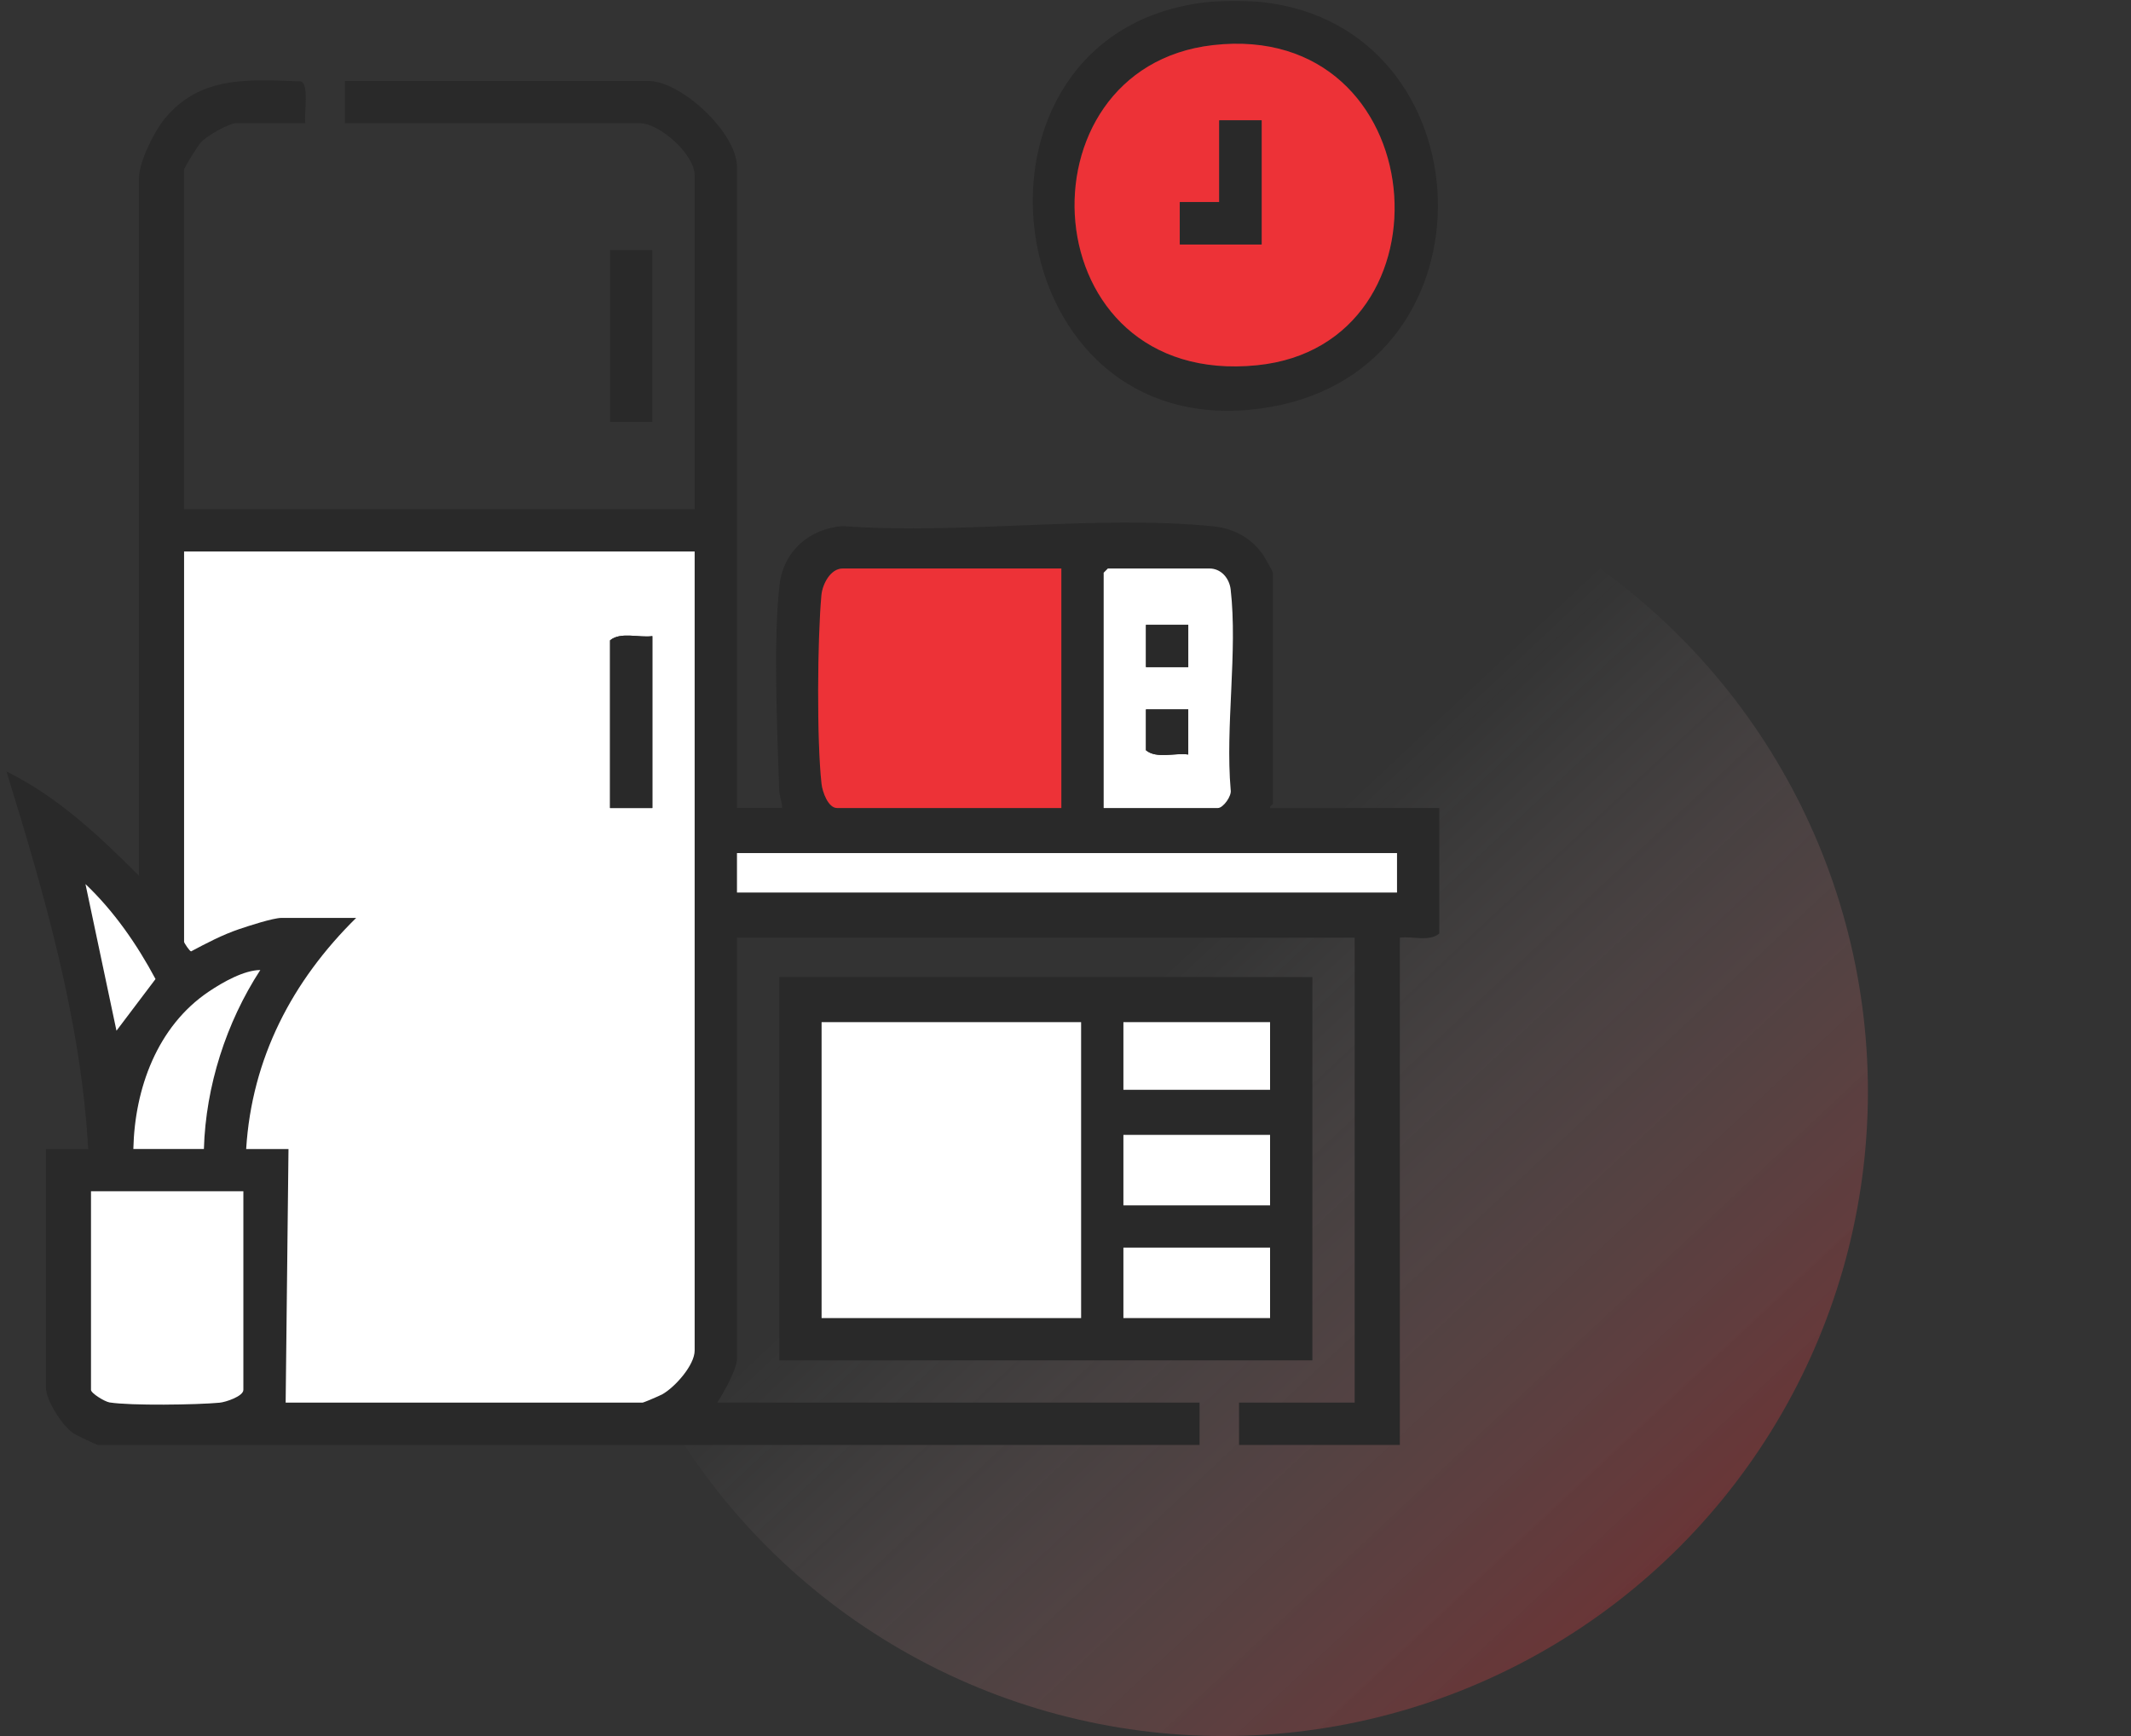<svg width="81" height="66" viewBox="0 0 81 66" fill="none" xmlns="http://www.w3.org/2000/svg">
<rect x="0" y="0" width="81" height="66" fill="#333333" stroke="none"/>
<circle cx="46.5" cy="41.5" r="24.5" fill="url(#paint0_linear_283_2898)" fill-opacity="0.3"/>
<g clip-path="url(#clip0_283_2898)">
<path d="M47.955 0.078C56.554 0.999 57.1 13.933 48.296 15.471C37.73 17.317 35.772 1.165 45.917 0.078C46.414 0.025 47.456 0.025 47.953 0.078H47.955ZM46.107 1.715C38.527 2.576 39.176 14.753 47.78 13.885C55.456 13.112 54.5 0.761 46.107 1.715Z" fill="#292929"/>
<path d="M11.609 4.684H8.982C8.693 4.684 7.873 5.166 7.653 5.392C7.535 5.514 6.998 6.37 6.998 6.452V19.361H26.404V6.667C26.404 5.875 25.082 4.684 24.313 4.684H13.11V3.077H24.636C25.909 3.077 28.013 5.06 28.013 6.344V30.718H29.729C29.726 30.48 29.624 30.265 29.617 30.026C29.544 27.843 29.385 24.29 29.634 22.213C29.786 20.947 30.776 20.094 32.031 20.001C36.531 20.335 41.651 19.569 46.078 20.006C46.878 20.084 47.541 20.427 48.002 21.083C48.064 21.172 48.384 21.733 48.384 21.773V30.559C48.384 30.592 48.248 30.64 48.277 30.719H54.709V35.487C54.339 35.815 53.684 35.582 53.208 35.648V54.932H47.097V53.325H51.492V35.648H28.013V51.665C28.013 52.049 27.492 52.976 27.262 53.325H45.596V54.932H3.728C3.664 54.932 2.893 54.561 2.782 54.485C2.356 54.194 1.745 53.232 1.745 52.736V43.683H3.353C3.074 38.769 1.687 33.996 0.245 29.327C2.22 30.311 3.741 31.755 5.282 33.292V6.774C5.282 6.158 5.855 5.011 6.249 4.527C7.61 2.858 9.462 3.027 11.431 3.093C11.772 3.205 11.542 4.358 11.607 4.686L11.609 4.684ZM26.404 20.97H6.998V35.808C6.998 35.847 7.209 36.165 7.265 36.17C7.853 35.857 8.452 35.54 9.088 35.325C9.442 35.205 10.383 34.899 10.698 34.899H13.54C11.111 37.291 9.574 40.224 9.359 43.684H10.967L10.86 53.327H24.422C24.464 53.327 25.078 53.064 25.177 53.008C25.657 52.739 26.406 51.903 26.406 51.344V20.971L26.404 20.97ZM40.342 21.613H32.033C31.565 21.613 31.261 22.213 31.224 22.625C31.071 24.298 31.044 28.167 31.23 29.808C31.263 30.103 31.475 30.719 31.82 30.719H40.344V21.613H40.342ZM41.951 30.719H46.293C46.492 30.719 46.829 30.258 46.777 30.024C46.57 27.617 47.048 24.767 46.777 22.413C46.729 21.986 46.419 21.613 45.971 21.613H42.111L41.951 21.773V30.719ZM53.101 32.432H28.013V33.932H53.101V32.432ZM4.427 39.183L5.91 37.22C5.209 35.904 4.326 34.635 3.247 33.611L4.426 39.183H4.427ZM5.069 43.681H7.749C7.818 41.298 8.595 38.87 9.893 36.878C9.273 36.884 8.475 37.334 7.929 37.702C5.973 39.021 5.118 41.393 5.068 43.681H5.069ZM9.25 45.288H3.461V52.841C3.461 52.968 3.982 53.288 4.164 53.316C4.977 53.445 7.471 53.408 8.345 53.328C8.582 53.306 9.251 53.082 9.251 52.841V45.288H9.25Z" fill="#292929"/>
<path d="M49.884 37.146V51.717H29.621V37.146H49.884ZM41.093 38.86H31.228V50.11H41.093V38.86ZM48.276 38.86H42.701V41.431H48.276V38.86ZM48.276 43.146H42.701V45.824H48.276V43.146ZM48.276 47.431H42.701V50.11H48.276V47.431Z" fill="#292929"/>
<path d="M24.796 9.506H23.188V16.041H24.796V9.506Z" fill="#292929"/>
<path d="M46.107 1.715C54.501 0.761 55.456 13.112 47.78 13.886C39.176 14.754 38.529 2.576 46.107 1.715ZM47.955 4.577H46.346V7.684H44.845V9.291H47.955V4.577Z" fill="#ED3237"/>
<path d="M26.404 20.97V51.343C26.404 51.901 25.655 52.738 25.175 53.007C25.077 53.063 24.462 53.325 24.421 53.325H10.858L10.966 43.683H9.357C9.572 40.223 11.11 37.289 13.538 34.897H10.696C10.381 34.897 9.44 35.204 9.087 35.324C8.452 35.54 7.852 35.855 7.263 36.169C7.209 36.165 6.997 35.846 6.997 35.807V20.968H26.403L26.404 20.97ZM24.796 24.184C24.288 24.255 23.59 24.01 23.188 24.344V30.719H24.796V24.184Z" fill="white"/>
<path d="M40.342 21.613V30.719H31.819C31.475 30.719 31.263 30.103 31.228 29.808C31.042 28.167 31.069 24.298 31.223 22.625C31.26 22.213 31.564 21.613 32.032 21.613H40.341H40.342Z" fill="#ED3237"/>
<path d="M9.25 45.289V52.841C9.25 53.082 8.583 53.306 8.343 53.328C7.47 53.408 4.977 53.446 4.162 53.317C3.981 53.288 3.459 52.968 3.459 52.841V45.289H9.249H9.25Z" fill="white"/>
<path d="M41.951 30.719V21.773L42.111 21.613H45.971C46.419 21.613 46.729 21.987 46.778 22.413C47.048 24.765 46.57 27.617 46.778 30.025C46.829 30.258 46.492 30.719 46.293 30.719H41.951ZM45.166 23.756H43.558V25.363H45.166V23.756ZM45.166 26.97H43.558V28.524C43.96 28.857 44.658 28.614 45.166 28.684V26.97Z" fill="white"/>
<path d="M53.101 32.432H28.013V33.932H53.101V32.432Z" fill="white"/>
<path d="M5.069 43.682C5.119 41.393 5.973 39.022 7.931 37.702C8.477 37.334 9.274 36.884 9.894 36.878C8.597 38.87 7.819 41.298 7.75 43.682H5.071H5.069Z" fill="white"/>
<path d="M4.427 39.183L3.249 33.611C4.327 34.635 5.209 35.904 5.911 37.221L4.429 39.183H4.427Z" fill="white"/>
<path d="M41.093 38.86H31.229V50.11H41.093V38.86Z" fill="white"/>
<path d="M48.276 43.146H42.701V45.824H48.276V43.146Z" fill="white"/>
<path d="M48.276 47.431H42.701V50.109H48.276V47.431Z" fill="white"/>
<path d="M48.276 38.86H42.701V41.431H48.276V38.86Z" fill="white"/>
<path d="M47.955 4.577V9.292H44.845V7.685H46.346V4.577H47.955Z" fill="#292929"/>
<path d="M24.796 24.184V30.719H23.188V24.344C23.59 24.01 24.288 24.254 24.796 24.184Z" fill="#292929"/>
<path d="M45.166 26.97V28.684C44.658 28.612 43.962 28.857 43.558 28.523V26.97H45.166Z" fill="#292929"/>
<path d="M45.167 23.755H43.559V25.362H45.167V23.755Z" fill="#292929"/>
</g>
<defs>
<linearGradient id="paint0_linear_283_2898" x1="42.3" y1="38.7" x2="63.3" y2="61.1" gradientUnits="userSpaceOnUse">
<stop stop-color="white" stop-opacity="0"/>
<stop offset="1" stop-color="#ED3237"/>
</linearGradient>
<clipPath id="clip0_283_2898">
<rect width="55" height="55" fill="white" transform="translate(0.03 0.038)"/>
</clipPath>
</defs>
</svg>
